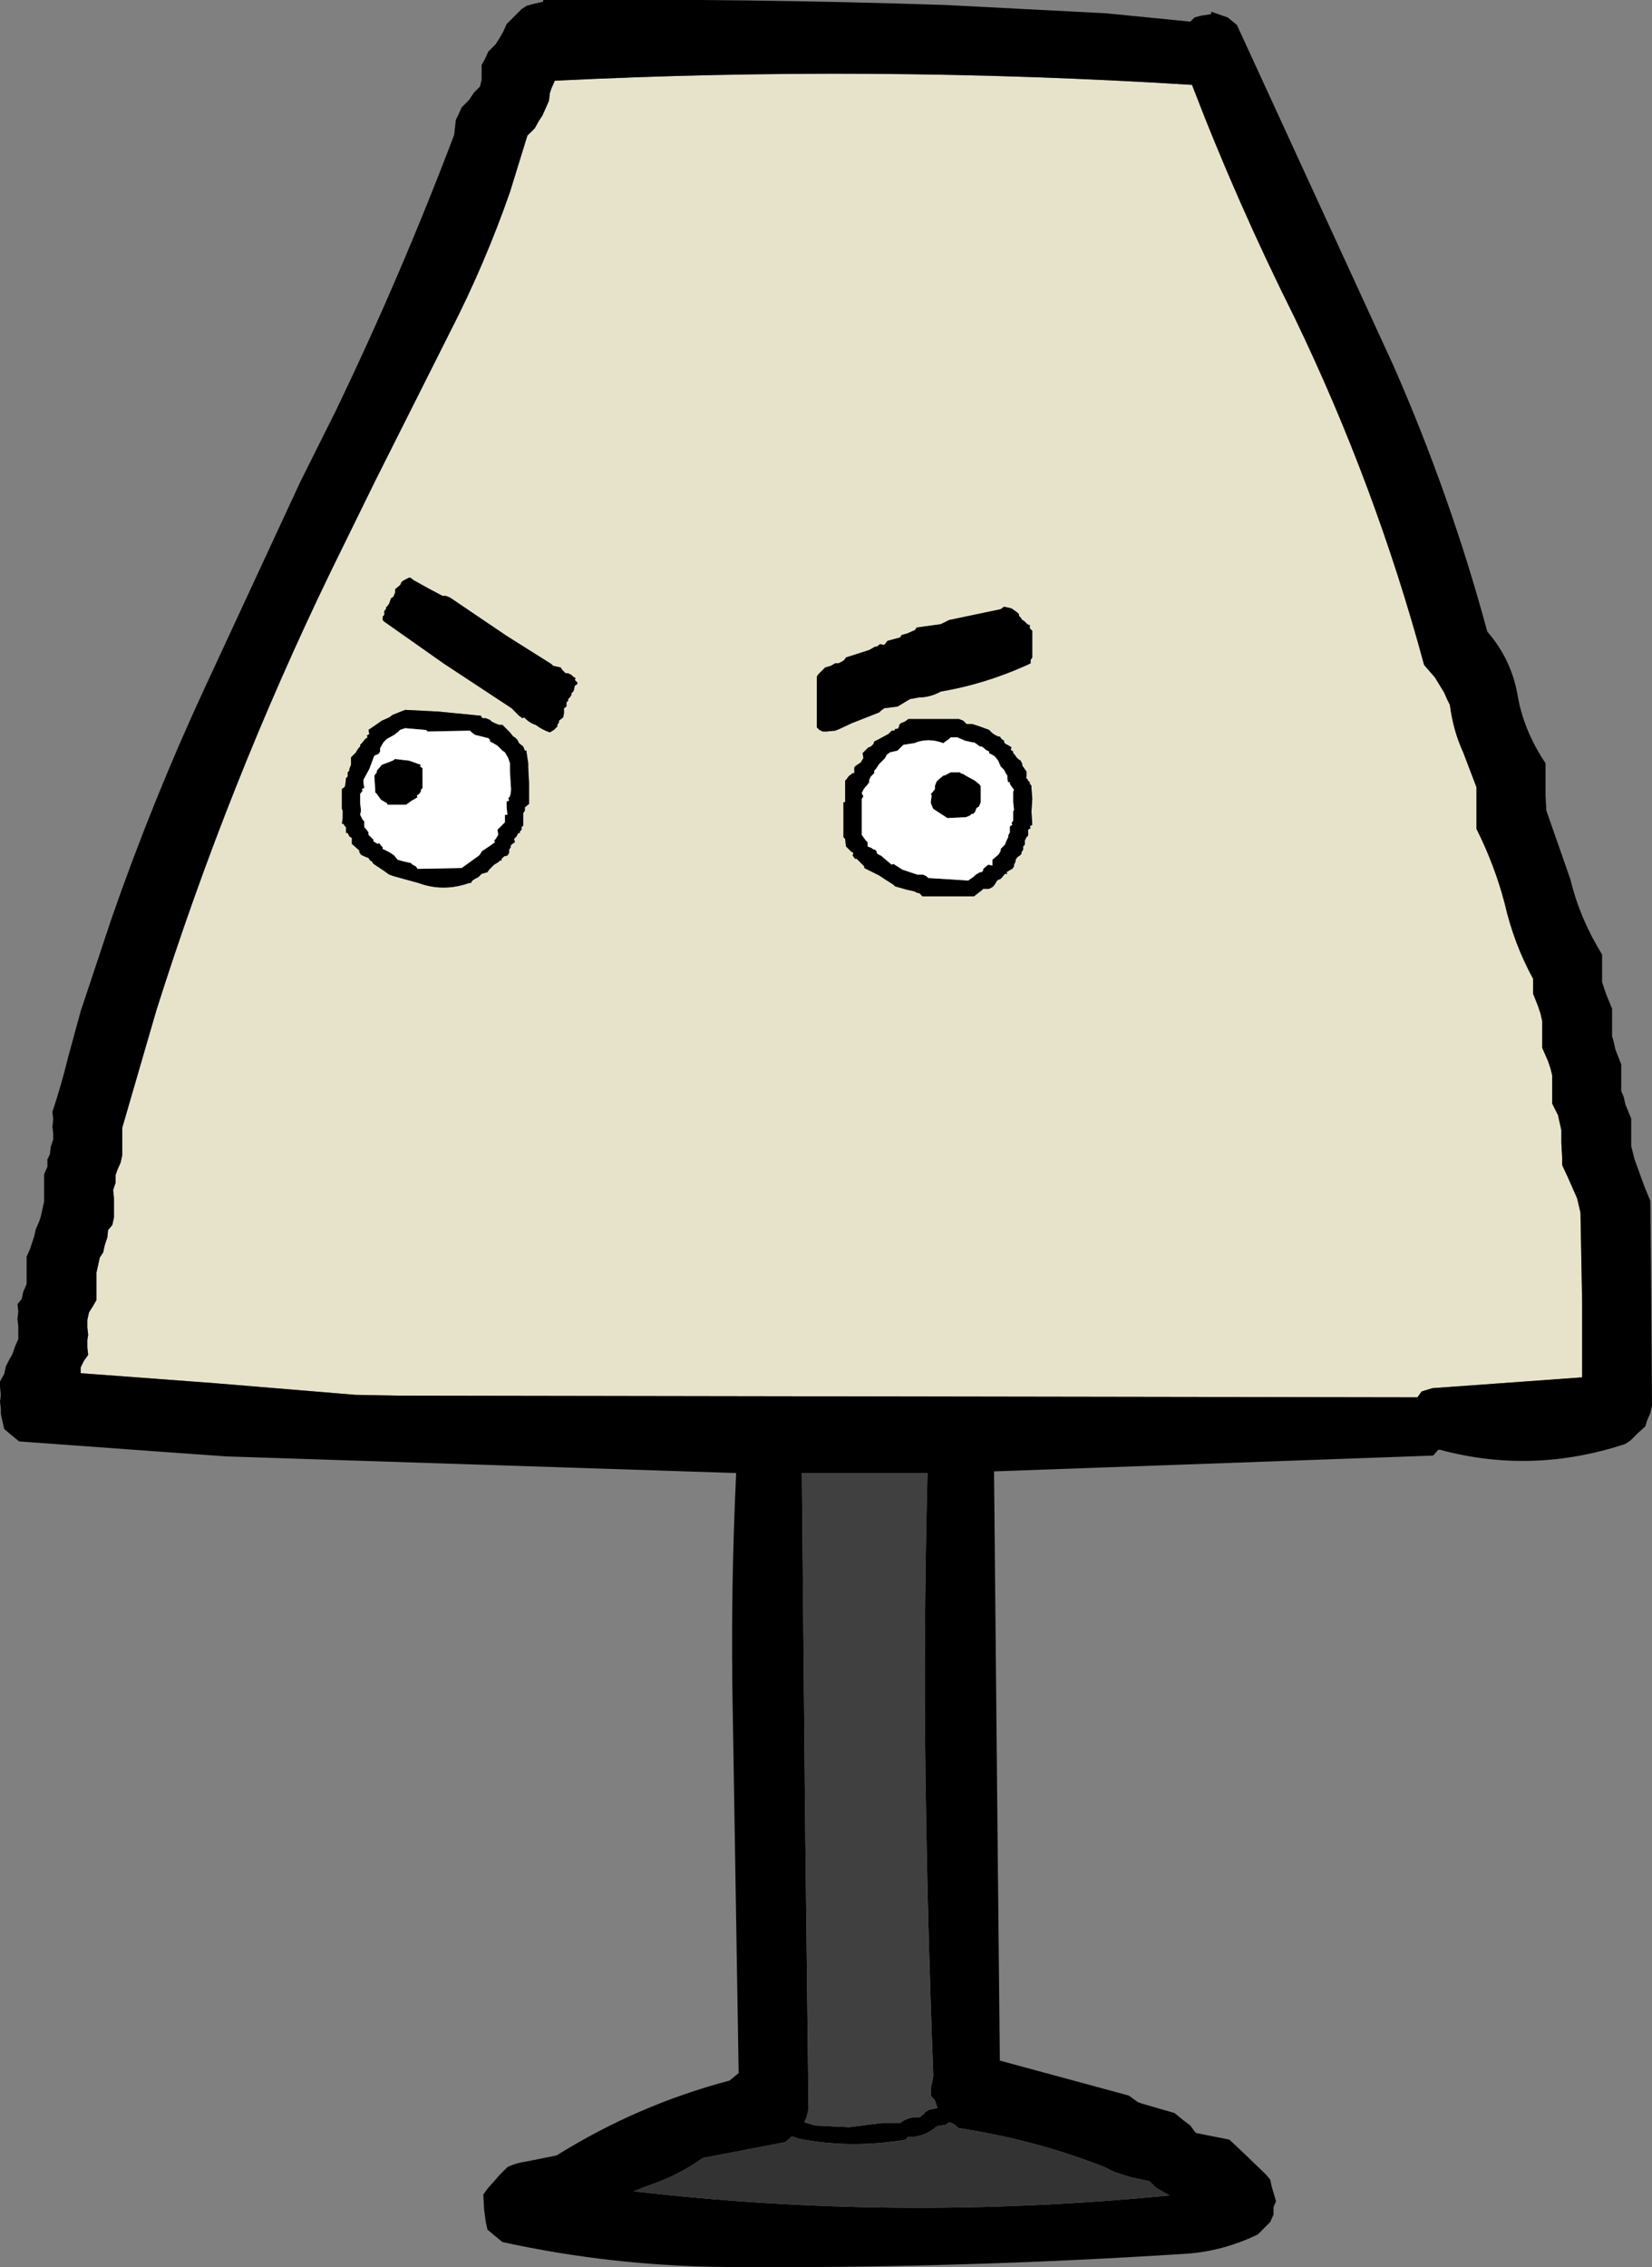 <?xml version="1.0" encoding="UTF-8" standalone="no"?>
<svg xmlns:xlink="http://www.w3.org/1999/xlink" height="136.2px" width="99.3px" xmlns="http://www.w3.org/2000/svg">
  <rect width="100%" height="100%" fill="#808080" stroke="none"/>
  <g transform="matrix(1.0, 0.0, 0.0, 1.0, 49.65, 127.4)">
    <path d="M8.8 -83.9 L8.45 -83.9 8.35 -84.0 8.25 -84.1 8.0 -84.2 4.95 -84.2 4.75 -84.05 4.5 -83.95 4.4 -83.85 4.4 -83.75 4.3 -83.6 Q4.15 -83.65 4.1 -83.5 L3.95 -83.5 3.85 -83.4 3.75 -83.3 3.1 -82.95 2.9 -82.85 2.85 -82.7 2.75 -82.6 Q2.65 -82.5 2.55 -82.5 L2.35 -82.3 2.2 -82.15 2.25 -81.85 2.15 -81.7 2.1 -81.6 1.8 -81.4 1.7 -81.3 1.7 -80.95 1.6 -80.95 1.35 -80.75 1.25 -80.6 1.15 -80.5 1.15 -80.4 1.15 -80.2 1.15 -79.85 1.15 -79.55 1.15 -79.2 1.05 -79.2 1.05 -78.4 1.05 -77.75 1.05 -77.65 1.05 -77.2 1.05 -77.1 1.15 -77.0 1.2 -76.55 1.4 -76.35 1.5 -76.25 1.65 -76.15 1.6 -76.0 1.75 -75.8 1.85 -75.8 1.95 -75.7 2.2 -75.45 2.3 -75.35 2.3 -75.25 2.5 -75.15 3.2 -74.8 3.5 -74.6 4.05 -74.25 4.15 -74.15 4.85 -73.95 5.3 -73.85 5.5 -73.75 5.6 -73.75 5.7 -73.65 5.8 -73.55 8.65 -73.55 8.9 -73.55 9.15 -73.75 9.35 -73.9 9.45 -74.0 9.8 -74.0 10.0 -74.1 10.1 -74.2 10.2 -74.35 10.25 -74.45 10.35 -74.55 Q10.45 -74.55 10.55 -74.65 L10.75 -74.9 10.9 -74.9 10.85 -75.0 11.1 -75.15 11.2 -75.2 11.3 -75.35 11.3 -75.45 11.4 -75.65 11.4 -75.75 11.5 -75.9 11.65 -76.0 11.75 -76.1 11.75 -76.2 11.85 -76.35 11.85 -76.55 11.95 -76.65 11.95 -76.9 12.05 -77.1 12.15 -77.2 12.15 -77.55 12.3 -77.65 12.25 -77.75 12.4 -77.85 12.35 -78.65 12.4 -79.4 12.35 -80.05 12.35 -80.2 12.25 -80.3 12.25 -80.4 12.15 -80.5 12.1 -80.6 Q12.0 -80.65 12.05 -80.75 L12.05 -81.05 11.8 -81.4 11.8 -81.5 11.7 -81.7 11.55 -81.8 11.45 -81.9 11.35 -82.05 11.25 -82.15 11.25 -82.25 11.1 -82.35 11.15 -82.5 11.0 -82.6 10.8 -82.7 10.7 -82.8 10.7 -82.9 10.55 -83.0 10.45 -83.15 10.35 -83.15 10.15 -83.25 10.0 -83.35 9.9 -83.45 9.8 -83.55 9.25 -83.75 8.8 -83.9 M10.7 -90.95 L10.5 -90.8 7.4 -90.15 6.9 -89.9 5.45 -89.7 5.35 -89.55 4.9 -89.35 4.55 -89.25 4.45 -89.1 3.7 -88.9 3.5 -88.65 3.25 -88.7 3.05 -88.55 2.95 -88.55 2.6 -88.35 1.2 -87.9 1.1 -87.75 0.95 -87.65 0.75 -87.55 0.55 -87.55 0.3 -87.4 -0.05 -87.3 -0.25 -87.1 -0.35 -87.0 -0.45 -86.9 -0.55 -86.75 -0.55 -86.55 -0.55 -84.75 -0.55 -83.7 -0.4 -83.55 -0.2 -83.45 0.0 -83.45 0.55 -83.5 0.8 -83.6 1.55 -83.95 3.2 -84.6 3.3 -84.7 3.5 -84.85 4.3 -84.95 5.05 -85.4 5.6 -85.5 Q6.25 -85.5 6.9 -85.85 9.55 -86.3 12.1 -87.45 L12.3 -87.55 12.3 -87.75 12.4 -87.9 12.4 -88.4 12.4 -89.1 12.4 -89.5 12.25 -89.65 12.25 -89.85 Q12.15 -89.85 12.05 -89.95 L11.9 -90.1 11.8 -90.15 11.7 -90.3 11.6 -90.4 11.6 -90.5 11.5 -90.6 11.15 -90.85 10.7 -90.95 M22.0 -122.3 Q24.7 -115.25 28.15 -108.35 33.05 -98.2 35.95 -87.45 L36.6 -86.7 37.15 -85.8 37.35 -85.35 37.5 -85.05 Q37.7 -83.5 38.3 -82.2 L39.1 -80.1 39.1 -78.8 39.1 -78.0 39.1 -77.6 Q40.2 -75.4 40.8 -73.1 41.35 -70.7 42.5 -68.6 L42.5 -68.15 42.5 -67.7 42.8 -66.95 42.95 -66.5 43.05 -66.05 43.05 -65.3 43.05 -64.85 43.05 -64.45 43.4 -63.65 43.55 -63.2 43.65 -62.8 43.65 -62.0 43.65 -61.6 43.65 -61.1 44.0 -60.4 44.1 -59.95 44.2 -59.5 44.2 -58.75 44.25 -57.85 44.25 -57.4 44.6 -56.65 45.15 -55.4 45.35 -54.55 45.45 -49.15 45.45 -44.65 36.45 -44.0 35.8 -43.8 35.55 -43.45 -25.75 -43.55 -28.3 -43.6 -36.75 -44.3 -44.8 -44.9 -44.8 -45.25 -44.6 -45.65 -44.35 -46.0 -44.4 -46.45 -44.4 -46.9 -44.35 -47.2 -44.4 -47.65 -44.4 -48.1 -44.3 -48.55 -44.05 -48.95 -43.85 -49.3 -43.85 -49.75 -43.85 -50.15 -43.85 -50.5 -43.85 -50.95 -43.75 -51.4 -43.65 -51.85 -43.45 -52.15 -43.35 -52.6 -43.2 -53.05 -43.15 -53.5 -42.9 -53.8 -42.8 -54.25 -42.8 -54.7 -42.8 -55.15 -42.8 -55.45 -42.85 -55.9 -42.7 -56.35 -42.7 -56.8 -42.6 -57.1 -42.4 -57.55 -42.3 -58.0 -42.3 -58.45 -42.3 -58.8 -42.3 -59.2 -42.3 -59.65 -40.25 -66.7 Q-35.95 -80.3 -29.75 -93.1 L-27.1 -98.5 -22.55 -107.55 Q-20.5 -111.55 -19.0 -115.85 L-17.95 -119.25 -17.5 -119.7 -17.25 -120.15 -17.05 -120.45 -16.85 -120.9 -16.65 -121.35 -16.6 -121.8 -16.5 -122.1 -16.3 -122.55 Q2.85 -123.5 22.0 -122.3 M-19.45 -83.85 L-19.65 -83.85 -19.9 -83.95 -20.1 -84.05 -20.2 -84.15 -20.45 -84.25 -20.65 -84.25 -20.75 -84.4 -23.3 -84.65 -25.3 -84.75 -26.05 -84.45 -26.25 -84.3 -26.7 -84.1 -27.35 -83.65 -27.5 -83.55 -27.45 -83.3 -27.6 -83.2 -27.55 -83.1 -27.7 -83.0 -27.9 -82.75 -28.0 -82.65 -28.0 -82.55 -28.1 -82.45 -28.2 -82.3 -28.25 -82.2 -28.45 -82.0 -28.55 -81.9 -28.55 -81.45 -28.65 -81.2 -28.65 -81.1 -28.75 -81.0 -28.75 -80.75 -28.85 -80.65 -28.9 -80.2 -28.95 -80.1 -29.1 -80.0 -29.1 -79.9 -29.1 -79.35 -29.1 -78.8 -29.05 -78.7 -29.05 -78.25 -29.1 -77.9 Q-29.0 -77.95 -28.95 -77.8 L-28.85 -77.7 -28.85 -77.35 Q-28.75 -77.4 -28.7 -77.25 L-28.65 -77.15 -28.5 -77.05 -28.5 -76.7 -28.05 -76.3 -28.05 -76.2 -27.95 -76.05 -27.75 -75.95 -27.5 -75.85 -27.4 -75.7 -27.3 -75.65 -27.2 -75.5 -26.6 -75.1 -26.25 -74.85 -25.95 -74.75 -24.5 -74.35 Q-23.0 -73.8 -21.45 -74.35 L-21.35 -74.35 -21.25 -74.5 -21.1 -74.6 -20.9 -74.7 -20.8 -74.8 -20.7 -74.9 -20.35 -75.0 -20.25 -75.15 -20.15 -75.25 -19.95 -75.45 -19.7 -75.6 -19.6 -75.7 -19.5 -75.7 -19.5 -75.8 -19.35 -75.95 -19.15 -76.0 -19.05 -76.15 -19.05 -76.35 -18.95 -76.5 -18.95 -76.6 -18.85 -76.7 -18.7 -76.8 -18.75 -77.0 -18.6 -77.15 -18.5 -77.35 -18.4 -77.35 -18.4 -77.45 -18.3 -77.55 -18.3 -77.7 -18.2 -77.8 -18.2 -78.55 -18.1 -78.7 -18.1 -78.9 -17.85 -79.1 -17.85 -79.25 -17.85 -80.35 -17.9 -81.3 -17.9 -81.55 -18.0 -82.2 -18.0 -82.3 -18.1 -82.3 -18.2 -82.55 -18.45 -82.75 -18.55 -82.95 -18.7 -83.1 -18.8 -83.15 -19.0 -83.4 -19.2 -83.6 -19.45 -83.85 M-15.3 -86.85 L-15.5 -86.95 -15.65 -86.95 -15.75 -87.05 -15.85 -87.15 -15.95 -87.3 -16.4 -87.4 -16.5 -87.5 -19.2 -89.2 -22.6 -91.5 -22.85 -91.6 -23.05 -91.6 -23.9 -92.05 -24.8 -92.55 Q-24.95 -92.7 -25.05 -92.7 L-25.25 -92.6 -25.35 -92.55 -25.5 -92.45 -25.6 -92.25 -25.9 -92.0 -25.9 -91.8 -26.0 -91.55 -26.15 -91.45 -26.25 -91.15 -26.35 -91.0 -26.45 -90.9 -26.45 -90.8 -26.55 -90.7 -26.55 -90.45 -26.65 -90.35 -26.65 -90.15 -26.55 -90.05 -23.0 -87.55 -18.9 -84.85 -18.8 -84.75 -18.55 -84.5 -18.45 -84.4 -18.25 -84.25 -18.15 -84.3 Q-17.8 -83.95 -17.45 -83.85 -17.05 -83.55 -16.6 -83.4 L-16.35 -83.55 -16.25 -83.65 -16.15 -83.75 -16.15 -83.85 -16.05 -84.0 -16.05 -84.1 -15.8 -84.3 -15.75 -84.55 -15.75 -84.85 -15.6 -84.95 -15.6 -85.2 -15.5 -85.3 -15.5 -85.4 -15.4 -85.5 -15.3 -85.65 -15.3 -85.75 -15.2 -85.85 -15.15 -85.95 -15.1 -86.2 -14.95 -86.3 -14.95 -86.4 -15.1 -86.55 -15.05 -86.65 -15.2 -86.75 -15.3 -86.85" fill="#e7e3cb" fill-rule="evenodd" stroke="none"/>
    <path d="M23.15 -126.55 L23.15 -126.7 24.15 -126.35 24.7 -125.9 34.1 -105.45 Q37.55 -97.6 39.75 -89.45 41.15 -87.85 41.55 -85.75 41.9 -83.55 43.25 -81.55 L43.25 -80.8 43.25 -79.6 43.3 -78.7 44.75 -74.55 Q45.3 -72.25 46.65 -70.05 L46.65 -69.75 46.65 -69.3 46.65 -68.4 46.75 -68.1 46.9 -67.65 47.25 -66.8 47.25 -66.45 47.25 -66.0 47.25 -65.15 47.35 -64.8 47.45 -64.35 47.8 -63.45 47.8 -63.15 47.8 -62.7 47.8 -61.85 47.95 -61.5 48.05 -61.05 48.4 -60.2 48.4 -59.85 48.4 -59.4 48.4 -58.55 48.6 -57.75 49.2 -56.1 49.55 -55.25 49.6 -49.55 49.65 -42.95 49.55 -42.5 49.35 -42.05 49.25 -41.7 48.8 -41.3 48.35 -40.85 48.05 -40.65 Q42.45 -38.8 36.9 -40.3 L36.8 -40.3 36.5 -39.95 10.1 -39.0 10.3 -18.35 10.45 -3.6 18.2 -1.5 18.75 -1.1 19.05 -1.0 20.95 -0.45 21.5 0.0 21.9 0.3 22.15 0.65 22.25 0.75 24.25 1.15 25.1 1.95 26.45 3.25 26.7 3.55 26.8 4.0 27.05 4.85 26.9 5.2 26.9 5.65 26.7 6.1 26.4 6.4 25.95 6.85 Q23.85 7.85 21.7 8.0 7.8 8.9 -5.9 8.8 -12.85 8.75 -19.45 7.3 L-20.0 6.85 -20.35 6.55 -20.45 6.1 -20.55 5.35 -20.6 4.45 -20.35 4.1 -19.6 3.25 -19.15 2.8 Q-18.65 2.55 -17.95 2.45 L-16.2 2.1 Q-11.3 -0.95 -5.8 -2.4 L-5.25 -2.85 -5.6 -24.25 Q-5.75 -31.6 -5.4 -38.9 L-36.05 -39.9 -40.25 -40.2 -48.5 -40.8 -49.05 -41.25 -49.4 -41.55 -49.5 -42.0 -49.6 -42.45 -49.6 -42.75 -49.65 -43.2 -49.6 -43.6 -49.65 -44.1 -49.65 -44.4 -49.4 -44.85 -49.3 -45.3 -49.1 -45.7 -48.9 -46.05 -48.75 -46.5 -48.55 -46.95 -48.55 -47.4 -48.55 -47.7 -48.6 -48.15 -48.55 -48.6 -48.6 -49.05 -48.35 -49.35 -48.25 -49.8 -48.05 -50.25 -48.05 -50.7 -48.05 -51.05 -48.05 -51.45 -48.05 -51.9 -47.85 -52.35 -47.75 -52.65 -47.6 -53.1 -47.5 -53.55 -47.3 -54.0 -47.2 -54.3 -47.1 -54.75 -47.0 -55.2 -47.0 -55.65 -47.0 -55.95 -47.0 -56.4 -47.0 -56.85 -46.8 -57.3 -46.8 -57.75 -46.65 -58.05 -46.6 -58.5 -46.45 -58.95 -46.45 -59.3 -46.5 -59.7 -46.45 -60.15 -46.5 -60.6 Q-45.95 -62.25 -45.55 -63.9 L-44.8 -66.65 -42.95 -72.2 Q-40.5 -79.25 -37.4 -85.95 L-31.6 -98.45 -29.5 -102.65 Q-25.55 -110.85 -22.35 -119.3 L-22.3 -119.75 -22.25 -120.2 -22.1 -120.5 -21.9 -120.95 -21.45 -121.4 -21.15 -121.85 -20.8 -122.2 -20.7 -122.6 -20.7 -123.1 -20.7 -123.5 -20.5 -123.85 -20.3 -124.3 -19.85 -124.75 -19.6 -125.15 -19.4 -125.5 -19.2 -125.95 -18.75 -126.4 -18.3 -126.85 -18.0 -127.05 -17.65 -127.15 -17.0 -127.3 -17.0 -127.4 Q-4.95 -127.5 7.2 -127.1 L16.85 -126.6 21.9 -126.1 22.15 -126.35 22.5 -126.45 23.15 -126.55 M22.0 -122.3 Q2.85 -123.5 -16.3 -122.55 L-16.5 -122.1 -16.6 -121.8 -16.65 -121.35 -16.85 -120.9 -17.05 -120.45 -17.25 -120.15 -17.5 -119.7 -17.95 -119.25 -19.0 -115.85 Q-20.5 -111.55 -22.55 -107.55 L-27.1 -98.5 -29.75 -93.1 Q-35.95 -80.3 -40.25 -66.7 L-42.3 -59.65 -42.3 -59.2 -42.3 -58.8 -42.3 -58.45 -42.3 -58.0 -42.4 -57.55 -42.6 -57.1 -42.7 -56.8 -42.7 -56.35 -42.85 -55.9 -42.8 -55.45 -42.8 -55.15 -42.8 -54.7 -42.8 -54.25 -42.9 -53.8 -43.15 -53.5 -43.2 -53.05 -43.35 -52.6 -43.45 -52.15 -43.65 -51.85 -43.75 -51.4 -43.85 -50.95 -43.85 -50.5 -43.85 -50.15 -43.85 -49.75 -43.85 -49.3 -44.05 -48.95 -44.3 -48.55 -44.4 -48.1 -44.4 -47.65 -44.35 -47.2 -44.4 -46.9 -44.4 -46.45 -44.35 -46.0 -44.6 -45.65 -44.8 -45.25 -44.8 -44.9 -36.75 -44.3 -28.3 -43.6 -25.75 -43.55 35.55 -43.45 35.8 -43.8 36.45 -44.0 45.45 -44.65 45.45 -49.15 45.35 -54.55 45.15 -55.4 44.6 -56.65 44.25 -57.4 44.25 -57.85 44.2 -58.75 44.2 -59.5 44.1 -59.95 44.0 -60.4 43.65 -61.1 43.65 -61.6 43.65 -62.0 43.65 -62.8 43.55 -63.2 43.4 -63.65 43.05 -64.45 43.05 -64.85 43.05 -65.3 43.05 -66.05 42.95 -66.5 42.8 -66.95 42.5 -67.7 42.5 -68.15 42.5 -68.6 Q41.35 -70.7 40.8 -73.1 40.2 -75.4 39.1 -77.6 L39.1 -78.0 39.1 -78.8 39.1 -80.1 38.3 -82.2 Q37.7 -83.5 37.5 -85.05 L37.35 -85.35 37.15 -85.8 36.6 -86.7 35.95 -87.45 Q33.05 -98.2 28.15 -108.35 24.7 -115.25 22.0 -122.3 M10.7 -90.95 L11.15 -90.85 11.5 -90.6 11.6 -90.5 11.6 -90.4 11.7 -90.3 11.8 -90.15 11.9 -90.1 12.05 -89.95 Q12.15 -89.85 12.25 -89.85 L12.25 -89.65 12.4 -89.5 12.4 -89.1 12.4 -88.4 12.4 -87.9 12.3 -87.75 12.3 -87.55 12.1 -87.45 Q9.55 -86.3 6.9 -85.85 6.25 -85.5 5.6 -85.5 L5.05 -85.4 4.3 -84.95 3.5 -84.85 3.3 -84.7 3.2 -84.6 1.55 -83.95 0.8 -83.6 0.55 -83.5 0.0 -83.45 -0.2 -83.45 -0.4 -83.55 -0.55 -83.7 -0.55 -84.75 -0.55 -86.55 -0.55 -86.75 -0.45 -86.9 -0.35 -87.0 -0.25 -87.1 -0.05 -87.3 0.3 -87.4 0.55 -87.55 0.75 -87.55 0.95 -87.65 1.1 -87.75 1.2 -87.9 2.6 -88.35 2.95 -88.55 3.05 -88.55 3.25 -88.7 3.5 -88.65 3.7 -88.9 4.45 -89.1 4.55 -89.25 4.9 -89.35 5.35 -89.55 5.45 -89.7 6.9 -89.9 7.4 -90.15 10.5 -90.8 10.7 -90.95 M8.8 -83.9 L9.25 -83.75 9.8 -83.55 9.9 -83.45 10.0 -83.35 10.15 -83.25 10.35 -83.15 10.45 -83.15 10.55 -83.0 10.7 -82.9 10.7 -82.8 10.8 -82.7 11.0 -82.6 11.15 -82.5 11.1 -82.35 11.25 -82.25 11.25 -82.15 11.35 -82.05 11.45 -81.9 11.55 -81.8 11.7 -81.7 11.8 -81.5 11.8 -81.4 12.05 -81.05 12.05 -80.75 Q12.0 -80.65 12.1 -80.6 L12.15 -80.5 12.25 -80.4 12.25 -80.3 12.35 -80.2 12.35 -80.05 12.4 -79.4 12.35 -78.65 12.4 -77.85 12.25 -77.75 12.3 -77.65 12.15 -77.55 12.15 -77.2 12.05 -77.1 11.95 -76.9 11.95 -76.65 11.85 -76.55 11.85 -76.35 11.75 -76.2 11.75 -76.1 11.65 -76.0 11.5 -75.9 11.4 -75.75 11.4 -75.65 11.3 -75.45 11.3 -75.35 11.2 -75.2 11.1 -75.15 10.85 -75.0 10.9 -74.9 10.75 -74.9 10.55 -74.65 Q10.45 -74.55 10.35 -74.55 L10.25 -74.45 10.2 -74.35 10.1 -74.2 10.0 -74.1 9.8 -74.0 9.45 -74.0 9.35 -73.9 9.15 -73.75 8.9 -73.55 8.65 -73.55 5.8 -73.55 5.7 -73.65 5.6 -73.75 5.5 -73.75 5.3 -73.85 4.85 -73.95 4.15 -74.15 4.05 -74.25 3.5 -74.6 3.2 -74.8 2.5 -75.15 2.3 -75.25 2.3 -75.35 2.2 -75.45 1.95 -75.7 1.85 -75.8 1.75 -75.8 1.6 -76.0 1.65 -76.15 1.5 -76.25 1.4 -76.35 1.2 -76.55 1.15 -77.0 1.05 -77.1 1.05 -77.2 1.05 -77.65 1.05 -77.75 1.05 -78.4 1.05 -79.2 1.15 -79.2 1.15 -79.55 1.15 -79.85 1.15 -80.2 1.15 -80.4 1.15 -80.5 1.25 -80.6 1.35 -80.75 1.6 -80.95 1.7 -80.95 1.7 -81.3 1.8 -81.4 2.1 -81.6 2.15 -81.7 2.25 -81.85 2.2 -82.15 2.35 -82.3 2.55 -82.5 Q2.65 -82.5 2.75 -82.6 L2.85 -82.7 2.9 -82.85 3.1 -82.95 3.75 -83.3 3.85 -83.4 3.95 -83.5 4.1 -83.5 Q4.15 -83.65 4.3 -83.6 L4.4 -83.75 4.4 -83.85 4.5 -83.95 4.75 -84.05 4.95 -84.2 8.0 -84.2 8.25 -84.1 8.35 -84.0 8.45 -83.9 8.8 -83.9 M5.3 -82.75 L4.65 -82.65 4.3 -82.3 3.85 -82.2 3.65 -82.05 3.55 -81.85 3.45 -81.75 3.35 -81.65 3.2 -81.5 3.0 -81.2 2.9 -81.1 2.9 -80.95 2.8 -80.85 2.7 -80.75 2.6 -80.55 2.6 -80.4 2.45 -80.2 2.35 -80.1 2.25 -79.95 2.15 -79.75 2.25 -79.55 2.15 -79.4 2.15 -79.1 2.15 -78.9 2.15 -78.3 2.15 -78.2 2.15 -78.0 2.15 -77.65 2.15 -77.25 2.25 -77.1 2.4 -76.9 2.5 -76.8 2.5 -76.55 2.75 -76.45 Q2.85 -76.35 2.95 -76.35 L3.05 -76.25 3.05 -76.15 Q3.15 -76.05 3.3 -76.0 L3.95 -75.45 4.05 -75.5 4.6 -75.15 5.5 -74.85 5.85 -74.85 6.05 -74.75 6.15 -74.65 8.55 -74.5 8.9 -74.75 9.0 -74.85 9.25 -75.0 9.35 -75.0 9.45 -75.1 9.45 -75.2 9.75 -75.45 10.0 -75.4 10.0 -75.75 10.3 -76.0 10.4 -76.1 10.45 -76.2 10.5 -76.3 10.5 -76.4 10.65 -76.55 10.75 -76.65 10.85 -76.9 10.95 -77.1 10.95 -77.2 11.05 -77.4 11.05 -77.75 11.2 -77.85 11.15 -77.95 11.25 -78.1 11.25 -78.65 11.3 -78.75 11.25 -79.2 11.25 -79.85 11.3 -79.95 11.15 -80.15 11.05 -80.3 11.05 -80.4 10.95 -80.4 10.9 -80.6 10.9 -80.8 10.8 -80.95 10.7 -81.15 10.5 -81.35 10.35 -81.7 10.15 -81.95 10.0 -82.05 9.8 -82.15 9.8 -82.25 9.6 -82.35 9.5 -82.45 9.35 -82.55 9.25 -82.55 9.05 -82.7 8.9 -82.8 8.8 -82.8 8.35 -82.9 7.9 -83.1 7.8 -83.1 7.5 -83.1 7.4 -83.0 7.25 -82.9 7.05 -82.75 Q6.15 -83.1 5.3 -82.75 M7.3 -80.9 L7.5 -81.0 8.05 -81.0 Q8.15 -80.9 8.25 -80.9 L8.4 -80.8 8.95 -80.5 9.25 -80.25 9.3 -80.15 9.3 -79.95 9.3 -79.7 9.3 -79.4 9.3 -79.2 9.2 -78.95 9.05 -78.85 8.95 -78.6 8.85 -78.5 8.75 -78.5 8.65 -78.4 8.4 -78.3 7.3 -78.25 6.45 -78.8 6.4 -78.9 6.3 -79.15 6.3 -79.25 6.35 -79.6 6.3 -79.7 6.4 -79.8 6.55 -80.0 6.55 -80.2 6.65 -80.45 6.75 -80.55 7.05 -80.8 Q7.15 -80.8 7.3 -80.9 M6.45 -2.7 Q6.05 -12.95 5.95 -23.3 5.9 -31.1 6.1 -38.9 L-1.45 -38.9 -1.25 -17.6 -1.05 -0.7 -1.15 -0.25 -1.3 0.1 -0.65 0.3 1.4 0.4 3.35 0.15 4.45 0.15 Q4.9 -0.2 5.45 -0.2 L5.65 -0.2 5.75 -0.3 5.9 -0.4 5.95 -0.5 6.2 -0.65 6.7 -0.75 6.55 -1.2 6.3 -1.5 6.3 -1.95 6.4 -2.4 6.45 -2.7 M19.45 3.65 L18.3 3.4 17.35 3.1 16.75 2.8 Q12.55 1.15 7.95 0.45 7.75 0.2 7.4 0.1 L7.35 0.15 7.2 0.25 6.65 0.35 Q5.95 1.0 4.9 1.0 L4.8 1.15 Q1.5 1.7 -1.6 1.1 L-2.05 0.95 -2.45 1.3 -7.4 2.25 Q-8.95 3.35 -10.8 3.95 L-11.55 4.25 Q4.3 6.1 20.65 4.5 L19.85 4.05 19.45 3.65 M-15.3 -86.85 L-15.2 -86.75 -15.05 -86.65 -15.1 -86.55 -14.95 -86.4 -14.95 -86.3 -15.1 -86.2 -15.15 -85.95 -15.2 -85.85 -15.3 -85.75 -15.3 -85.65 -15.4 -85.5 -15.5 -85.4 -15.5 -85.3 -15.6 -85.2 -15.6 -84.95 -15.75 -84.85 -15.75 -84.55 -15.8 -84.3 -16.05 -84.1 -16.05 -84.0 -16.15 -83.85 -16.15 -83.75 -16.25 -83.65 -16.35 -83.55 -16.6 -83.4 Q-17.05 -83.55 -17.45 -83.85 -17.8 -83.95 -18.15 -84.3 L-18.25 -84.25 -18.45 -84.4 -18.55 -84.5 -18.8 -84.75 -18.9 -84.85 -23.0 -87.55 -26.55 -90.05 -26.65 -90.15 -26.65 -90.35 -26.55 -90.45 -26.55 -90.7 -26.45 -90.8 -26.45 -90.9 -26.35 -91.0 -26.25 -91.15 -26.15 -91.45 -26.0 -91.55 -25.9 -91.8 -25.9 -92.0 -25.6 -92.25 -25.5 -92.45 -25.35 -92.55 -25.25 -92.6 -25.05 -92.7 Q-24.95 -92.7 -24.8 -92.55 L-23.9 -92.05 -23.05 -91.6 -22.85 -91.6 -22.6 -91.5 -19.2 -89.2 -16.5 -87.5 -16.4 -87.4 -15.95 -87.3 -15.85 -87.15 -15.75 -87.05 -15.65 -86.95 -15.5 -86.95 -15.3 -86.85 M-19.45 -83.85 L-19.2 -83.6 -19.0 -83.4 -18.8 -83.15 -18.7 -83.1 -18.55 -82.95 -18.45 -82.75 -18.2 -82.55 -18.1 -82.3 -18.0 -82.3 -18.0 -82.2 -17.9 -81.55 -17.9 -81.3 -17.85 -80.35 -17.85 -79.25 -17.85 -79.1 -18.1 -78.9 -18.1 -78.7 -18.2 -78.55 -18.2 -77.8 -18.3 -77.7 -18.3 -77.55 -18.4 -77.45 -18.4 -77.35 -18.5 -77.35 -18.6 -77.15 -18.75 -77.0 -18.7 -76.8 -18.85 -76.7 -18.95 -76.6 -18.95 -76.5 -19.05 -76.35 -19.05 -76.15 -19.15 -76.0 -19.35 -75.95 -19.5 -75.8 -19.5 -75.7 -19.6 -75.7 -19.7 -75.6 -19.95 -75.45 -20.15 -75.25 -20.25 -75.15 -20.35 -75.0 -20.7 -74.9 -20.8 -74.8 -20.9 -74.7 -21.1 -74.6 -21.25 -74.5 -21.35 -74.35 -21.45 -74.35 Q-23.0 -73.8 -24.5 -74.35 L-25.95 -74.75 -26.25 -74.85 -26.6 -75.1 -27.2 -75.5 -27.3 -75.65 -27.4 -75.7 -27.5 -75.85 -27.75 -75.95 -27.95 -76.05 -28.05 -76.2 -28.05 -76.3 -28.5 -76.7 -28.5 -77.05 -28.65 -77.15 -28.7 -77.25 Q-28.75 -77.4 -28.85 -77.35 L-28.85 -77.7 -28.95 -77.8 Q-29.0 -77.95 -29.1 -77.9 L-29.05 -78.25 -29.05 -78.7 -29.1 -78.8 -29.1 -79.35 -29.1 -79.9 -29.1 -80.0 -28.95 -80.1 -28.9 -80.2 -28.85 -80.65 -28.75 -80.75 -28.75 -81.0 -28.65 -81.1 -28.65 -81.2 -28.55 -81.45 -28.55 -81.9 -28.45 -82.0 -28.25 -82.2 -28.2 -82.3 -28.1 -82.45 -28.0 -82.55 -28.0 -82.65 -27.9 -82.75 -27.7 -83.0 -27.55 -83.1 -27.6 -83.2 -27.45 -83.3 -27.5 -83.55 -27.35 -83.65 -26.7 -84.1 -26.25 -84.3 -26.05 -84.45 -25.3 -84.75 -23.3 -84.65 -20.75 -84.4 -20.65 -84.25 -20.45 -84.25 -20.2 -84.15 -20.1 -84.05 -19.9 -83.95 -19.65 -83.85 -19.45 -83.85 M-19.55 -82.4 L-19.65 -82.5 -19.75 -82.6 -20.0 -82.75 -20.2 -82.85 -20.2 -82.95 -20.3 -83.05 -21.1 -83.25 -21.3 -83.4 -21.4 -83.5 -23.95 -83.45 -24.05 -83.55 -24.15 -83.55 -25.3 -83.65 -25.6 -83.55 -25.7 -83.45 -25.95 -83.25 -26.4 -83.0 -26.6 -82.8 -26.8 -82.45 -26.8 -82.25 -26.9 -82.1 -27.15 -82.0 -27.45 -81.2 -27.8 -80.55 -27.8 -80.35 -27.75 -80.05 -27.9 -80.0 -27.85 -79.9 -28.0 -79.7 -28.0 -79.55 -28.0 -79.15 -27.95 -78.7 -28.0 -78.45 -27.95 -78.35 -27.85 -78.15 -27.75 -78.05 -27.75 -77.7 -27.65 -77.6 -27.5 -77.4 -27.5 -77.25 -27.4 -77.15 -27.3 -77.05 -27.2 -76.95 -27.2 -76.85 -26.95 -76.7 -26.85 -76.75 -26.75 -76.6 -26.65 -76.5 -26.65 -76.4 Q-26.2 -76.2 -25.95 -76.0 L-25.75 -75.75 -25.4 -75.65 -24.95 -75.55 -24.85 -75.45 -24.65 -75.35 -24.55 -75.2 -21.9 -75.25 -21.0 -75.9 Q-20.8 -76.0 -20.7 -76.25 L-20.25 -76.55 -19.9 -76.8 -19.95 -76.9 -19.85 -77.0 -19.7 -77.25 -19.75 -77.55 -19.6 -77.7 -19.5 -77.8 -19.3 -78.0 -19.3 -78.45 -19.15 -78.45 -19.2 -78.9 -19.2 -79.1 -19.2 -79.25 -19.05 -79.3 -19.1 -79.45 -19.0 -79.55 Q-18.9 -79.9 -18.95 -80.2 L-19.0 -81.1 -19.0 -81.55 -19.1 -81.85 -19.3 -82.2 -19.45 -82.3 -19.55 -82.4 M-24.25 -80.5 L-24.25 -80.15 -24.25 -80.05 -24.35 -79.95 -24.35 -79.85 -24.45 -79.7 -24.6 -79.6 -24.55 -79.5 -24.8 -79.35 -24.9 -79.3 -25.1 -79.15 -25.25 -79.05 -25.45 -79.05 -26.35 -79.05 -26.4 -79.15 -26.75 -79.35 -27.0 -79.7 -27.1 -79.8 -27.1 -80.0 -27.15 -80.8 -27.0 -81.0 -27.0 -81.1 -26.7 -81.45 -26.05 -81.7 -25.9 -81.8 -25.05 -81.7 -24.35 -81.45 -24.4 -81.35 -24.25 -81.25 -24.25 -81.15 -24.25 -80.95 -24.25 -80.5" fill="#000000" fill-rule="evenodd" stroke="none"/>
    <path d="M6.45 -2.7 L6.4 -2.4 6.3 -1.95 6.3 -1.5 6.55 -1.2 6.7 -0.75 6.2 -0.65 5.95 -0.5 5.9 -0.4 5.75 -0.3 5.65 -0.2 5.45 -0.2 Q4.9 -0.2 4.45 0.15 L3.35 0.15 1.4 0.4 -0.65 0.3 -1.3 0.1 -1.15 -0.25 -1.05 -0.7 -1.25 -17.6 -1.45 -38.9 6.1 -38.9 Q5.9 -31.1 5.95 -23.3 6.05 -12.95 6.45 -2.7" fill="#404040" fill-rule="evenodd" stroke="none"/>
    <path d="M19.45 3.65 L19.85 4.05 20.65 4.5 Q4.3 6.1 -11.55 4.25 L-10.8 3.95 Q-8.95 3.35 -7.4 2.25 L-2.45 1.3 -2.05 0.95 -1.6 1.1 Q1.5 1.7 4.8 1.15 L4.9 1.0 Q5.95 1.0 6.65 0.35 L7.2 0.25 7.35 0.15 7.4 0.1 Q7.75 0.2 7.95 0.45 12.55 1.15 16.75 2.8 L17.35 3.1 18.3 3.4 19.45 3.65" fill="#333333" fill-rule="evenodd" stroke="none"/>
    <path d="M7.3 -80.9 Q7.15 -80.8 7.05 -80.8 L6.75 -80.55 6.65 -80.45 6.55 -80.2 6.55 -80.0 6.4 -79.8 6.3 -79.7 6.35 -79.6 6.3 -79.25 6.3 -79.15 6.4 -78.9 6.45 -78.8 7.3 -78.25 8.4 -78.3 8.65 -78.4 8.75 -78.5 8.85 -78.5 8.95 -78.6 9.05 -78.85 9.2 -78.95 9.3 -79.2 9.3 -79.4 9.3 -79.7 9.3 -79.95 9.3 -80.15 9.25 -80.25 8.95 -80.5 8.4 -80.8 8.25 -80.9 Q8.15 -80.9 8.05 -81.0 L7.5 -81.0 7.3 -80.9 M5.3 -82.75 Q6.15 -83.1 7.05 -82.75 L7.25 -82.9 7.4 -83.0 7.5 -83.1 7.8 -83.1 7.9 -83.1 8.35 -82.9 8.8 -82.8 8.9 -82.8 9.05 -82.7 9.25 -82.55 9.35 -82.55 9.5 -82.45 9.6 -82.35 9.8 -82.25 9.8 -82.15 10.0 -82.05 10.15 -81.95 10.35 -81.7 10.5 -81.35 10.7 -81.15 10.8 -80.95 10.9 -80.8 10.9 -80.6 10.95 -80.4 11.05 -80.4 11.05 -80.3 11.15 -80.15 11.3 -79.95 11.25 -79.85 11.25 -79.2 11.3 -78.75 11.25 -78.65 11.25 -78.1 11.15 -77.95 11.2 -77.85 11.05 -77.75 11.05 -77.4 10.95 -77.2 10.95 -77.1 10.85 -76.9 10.75 -76.65 10.65 -76.55 10.5 -76.4 10.5 -76.3 10.45 -76.2 10.4 -76.1 10.3 -76.0 10.0 -75.75 10.0 -75.4 9.75 -75.45 9.45 -75.2 9.45 -75.1 9.35 -75.0 9.25 -75.0 9.0 -74.85 8.9 -74.75 8.55 -74.5 6.15 -74.65 6.05 -74.75 5.85 -74.85 5.5 -74.85 4.6 -75.15 4.05 -75.5 3.95 -75.45 3.3 -76.0 Q3.15 -76.05 3.05 -76.15 L3.05 -76.25 2.95 -76.35 Q2.85 -76.35 2.75 -76.45 L2.5 -76.55 2.5 -76.8 2.4 -76.9 2.25 -77.1 2.15 -77.25 2.15 -77.65 2.15 -78.0 2.15 -78.2 2.15 -78.3 2.15 -78.9 2.15 -79.1 2.15 -79.4 2.25 -79.55 2.15 -79.75 2.25 -79.95 2.35 -80.1 2.45 -80.2 2.6 -80.4 2.6 -80.55 2.7 -80.75 2.8 -80.85 2.9 -80.95 2.9 -81.1 3.0 -81.2 3.2 -81.5 3.35 -81.65 3.45 -81.75 3.55 -81.85 3.65 -82.05 3.85 -82.2 4.3 -82.3 4.65 -82.65 5.3 -82.75 M-24.25 -80.5 L-24.25 -80.95 -24.25 -81.15 -24.25 -81.25 -24.4 -81.35 -24.35 -81.45 -25.05 -81.7 -25.9 -81.8 -26.05 -81.7 -26.7 -81.45 -27.0 -81.1 -27.0 -81.0 -27.15 -80.8 -27.1 -80.0 -27.1 -79.8 -27.0 -79.7 -26.75 -79.35 -26.4 -79.15 -26.35 -79.05 -25.45 -79.05 -25.25 -79.05 -25.1 -79.15 -24.9 -79.3 -24.8 -79.35 -24.55 -79.5 -24.6 -79.6 -24.45 -79.7 -24.35 -79.85 -24.35 -79.95 -24.25 -80.05 -24.25 -80.15 -24.25 -80.5 M-19.55 -82.4 L-19.45 -82.3 -19.3 -82.2 -19.1 -81.85 -19.0 -81.55 -19.0 -81.1 -18.95 -80.2 Q-18.9 -79.9 -19.0 -79.55 L-19.1 -79.45 -19.05 -79.3 -19.2 -79.25 -19.2 -79.1 -19.2 -78.9 -19.15 -78.45 -19.3 -78.45 -19.3 -78.0 -19.5 -77.8 -19.6 -77.7 -19.75 -77.55 -19.7 -77.25 -19.85 -77.0 -19.95 -76.9 -19.9 -76.8 -20.25 -76.55 -20.7 -76.25 Q-20.8 -76.0 -21.0 -75.9 L-21.9 -75.25 -24.55 -75.2 -24.65 -75.35 -24.85 -75.45 -24.95 -75.55 -25.4 -75.65 -25.75 -75.75 -25.95 -76.0 Q-26.2 -76.2 -26.65 -76.4 L-26.65 -76.5 -26.75 -76.6 -26.85 -76.75 -26.95 -76.7 -27.2 -76.85 -27.2 -76.95 -27.3 -77.05 -27.4 -77.15 -27.5 -77.25 -27.5 -77.4 -27.65 -77.6 -27.75 -77.7 -27.75 -78.05 -27.85 -78.15 -27.95 -78.35 -28.0 -78.45 -27.95 -78.7 -28.0 -79.15 -28.0 -79.55 -28.0 -79.7 -27.85 -79.9 -27.9 -80.0 -27.75 -80.05 -27.8 -80.35 -27.8 -80.55 -27.45 -81.2 -27.15 -82.0 -26.9 -82.1 -26.8 -82.25 -26.8 -82.45 -26.6 -82.8 -26.4 -83.0 -25.95 -83.25 -25.7 -83.45 -25.6 -83.55 -25.3 -83.65 -24.15 -83.55 -24.05 -83.55 -23.95 -83.45 -21.4 -83.5 -21.3 -83.4 -21.1 -83.25 -20.3 -83.05 -20.2 -82.95 -20.2 -82.85 -20.0 -82.75 -19.75 -82.6 -19.65 -82.5 -19.55 -82.4" fill="#ffffff" fill-rule="evenodd" stroke="none"/>
  </g>
</svg>
